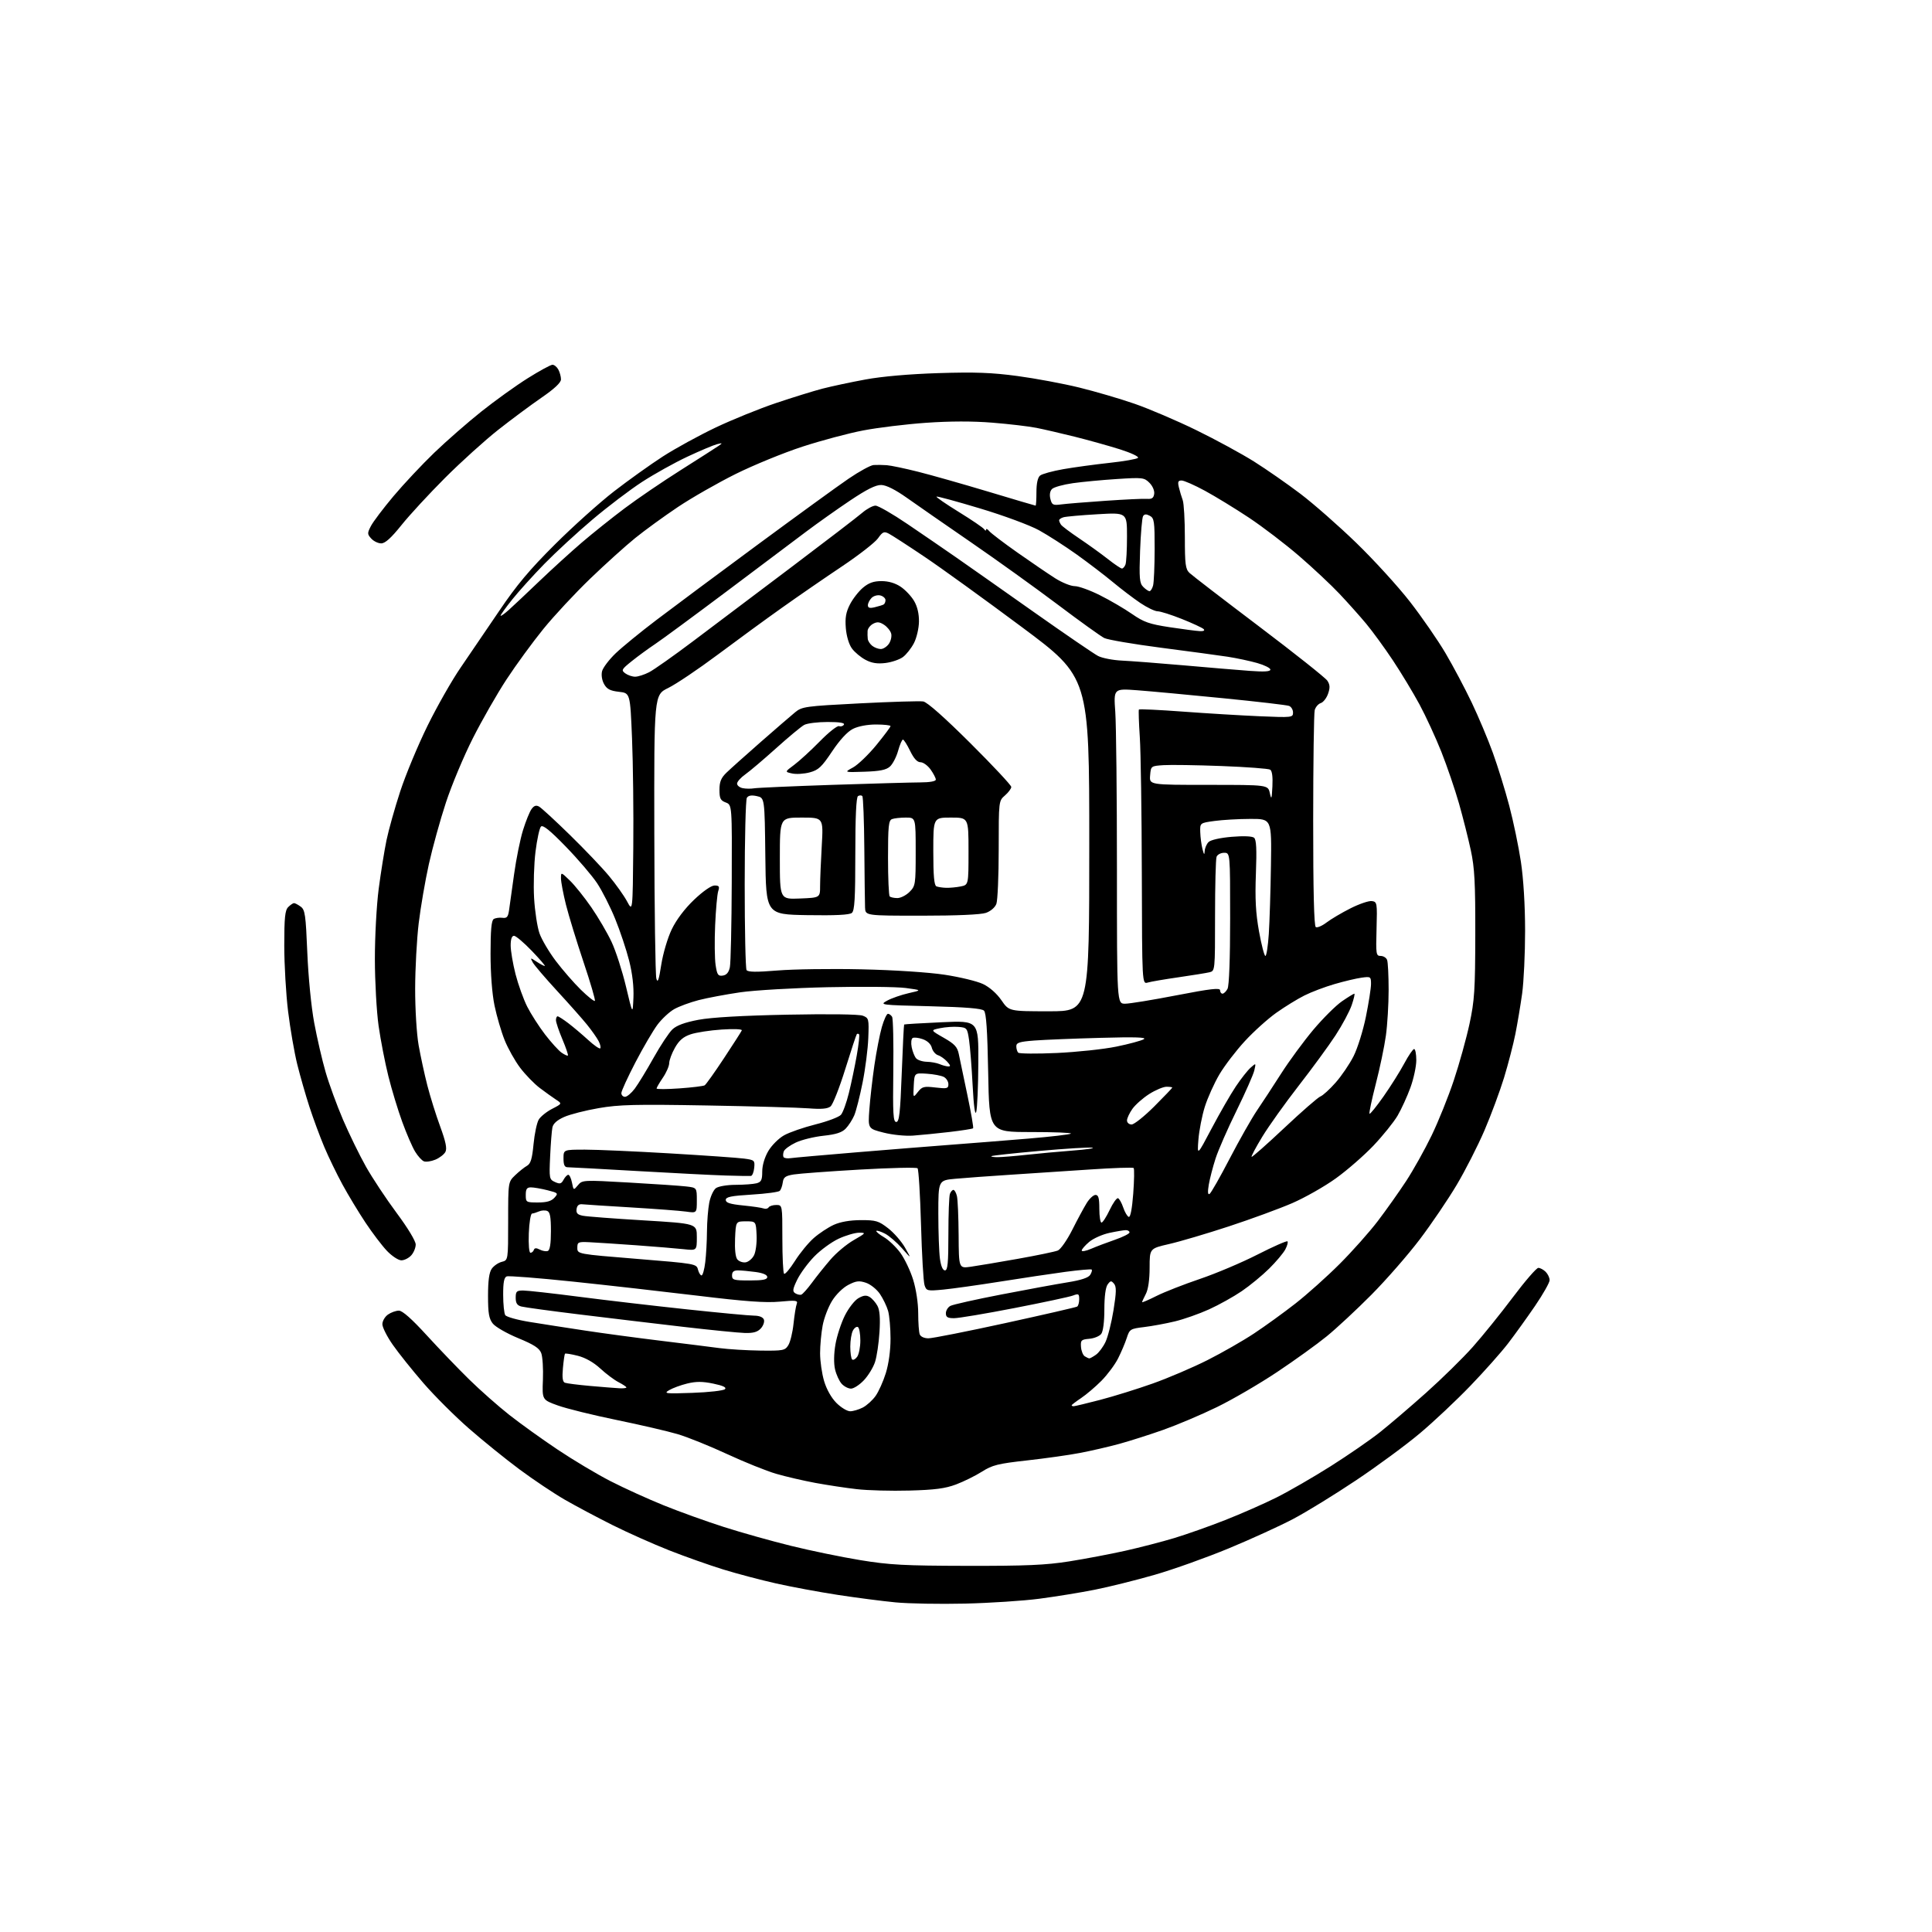 <?xml version="1.0" encoding="UTF-8" standalone="no"?>
<svg 
  version="1.1" 
  xmlns="http://www.w3.org/2000/svg" 
  xmlns:xlink="http://www.w3.org/1999/xlink" 
  xmlns:svg="http://www.w3.org/2000/svg"
  xmlns:rdf="http://www.w3.org/1999/02/22-rdf-syntax-ns#"
  xmlns:cc="http://creativecommons.org/ns#"
  xmlns:dc="http://purl.org/dc/elements/1.1/"
  viewBox="0 0 768 768"
  width="768"
  height="768"
>
<style>svg {background-color: white; }</style>"
<path stroke="none" fill="black" fill-rule="evenodd" d="M383.53,637.46C373.61,637.69 361.23,637.47 356.00,636.97C350.77,636.47 340.43,635.13 333.00,633.99C325.57,632.85 314.55,630.80 308.50,629.44C302.45,628.08 293.00,625.59 287.50,623.89C282.00,622.19 272.32,618.77 266.00,616.28C259.68,613.79 249.55,609.27 243.50,606.25C237.45,603.22 228.92,598.69 224.54,596.17C220.17,593.65 212.07,588.23 206.54,584.13C201.02,580.03 191.96,572.71 186.42,567.86C180.87,563.02 172.72,554.88 168.30,549.78C163.88,544.67 158.41,537.84 156.14,534.58C153.86,531.33 152.00,527.64 152.00,526.39C152.00,525.14 153.00,523.41 154.22,522.56C155.44,521.70 157.40,521.00 158.57,521.00C159.97,521.00 163.68,524.28 169.59,530.75C174.49,536.11 182.10,544.03 186.50,548.35C190.90,552.66 198.10,559.02 202.50,562.48C206.90,565.94 215.55,572.15 221.73,576.28C227.90,580.41 237.35,586.05 242.73,588.80C248.10,591.56 257.62,595.88 263.87,598.41C270.13,600.94 280.89,604.81 287.79,607.01C294.68,609.22 306.66,612.58 314.41,614.49C322.16,616.41 334.57,618.96 342.00,620.18C353.65,622.09 359.47,622.40 384.50,622.45C407.86,622.49 415.74,622.15 425.00,620.68C431.32,619.68 441.35,617.78 447.27,616.46C453.20,615.13 461.97,612.86 466.77,611.41C471.57,609.96 480.68,606.75 487.00,604.26C493.32,601.78 502.55,597.72 507.50,595.24C512.44,592.76 522.12,587.17 529.00,582.82C535.87,578.47 544.65,572.42 548.50,569.37C552.35,566.31 560.62,559.25 566.88,553.66C573.14,548.07 581.47,539.90 585.39,535.50C589.31,531.10 596.49,522.21 601.34,515.75C606.19,509.29 610.77,504.00 611.51,504.00C612.25,504.00 613.56,504.71 614.43,505.57C615.29,506.44 616.00,507.93 616.00,508.88C616.00,509.84 613.38,514.47 610.18,519.16C606.97,523.85 602.14,530.57 599.44,534.08C596.74,537.59 590.02,545.15 584.51,550.87C579.01,556.59 570.00,565.07 564.50,569.70C559.00,574.34 547.52,582.79 539.00,588.48C530.48,594.18 519.23,601.09 514.00,603.84C508.77,606.59 497.30,611.83 488.50,615.48C479.70,619.13 466.43,623.87 459.00,626.01C451.57,628.15 440.84,630.82 435.14,631.95C429.45,633.08 419.56,634.68 413.17,635.52C406.79,636.36 393.45,637.23 383.53,637.46zM361.50,592.52C354.35,592.72 344.95,592.47 340.62,591.97C336.28,591.48 328.86,590.35 324.12,589.48C319.38,588.60 312.35,586.97 308.50,585.85C304.65,584.72 295.88,581.19 289.00,578.00C282.12,574.81 273.30,571.25 269.39,570.10C265.48,568.94 254.58,566.41 245.15,564.47C235.73,562.54 225.21,559.94 221.76,558.70C215.50,556.45 215.50,556.45 215.82,548.46C215.99,544.07 215.69,539.31 215.15,537.89C214.40,535.91 212.26,534.52 205.98,531.93C201.48,530.07 196.94,527.46 195.90,526.14C194.37,524.20 194.00,522.06 194.00,515.09C194.00,509.08 194.45,505.80 195.48,504.34C196.29,503.18 198.09,501.94 199.48,501.60C202.00,500.96 202.00,500.96 202.00,485.40C202.00,469.85 202.00,469.85 204.79,467.17C206.32,465.70 208.43,464.02 209.47,463.43C210.95,462.60 211.53,460.71 212.09,454.82C212.49,450.67 213.42,446.27 214.16,445.05C214.90,443.83 217.29,441.91 219.48,440.78C223.47,438.72 223.47,438.72 221.01,437.11C219.66,436.22 216.74,434.13 214.53,432.46C212.32,430.78 208.83,427.18 206.77,424.46C204.71,421.73 201.92,416.77 200.59,413.44C199.25,410.10 197.45,403.93 196.58,399.73C195.61,395.06 195.00,387.04 195.00,379.10C195.00,369.80 195.35,365.90 196.25,365.34C196.94,364.91 198.49,364.69 199.69,364.84C201.49,365.08 201.97,364.53 202.36,361.81C202.62,359.99 203.52,353.55 204.36,347.50C205.20,341.45 206.79,333.57 207.91,329.99C209.02,326.40 210.55,322.63 211.31,321.60C212.30,320.24 213.13,319.98 214.31,320.64C215.21,321.14 220.72,326.21 226.54,331.90C232.37,337.59 239.36,344.92 242.08,348.20C244.80,351.47 248.04,356.02 249.27,358.32C251.50,362.50 251.50,362.50 251.74,337.00C251.88,322.98 251.65,303.40 251.24,293.50C250.50,275.50 250.50,275.50 246.03,275.00C242.56,274.61 241.24,273.93 240.13,271.93C239.28,270.42 238.96,268.32 239.33,266.82C239.68,265.43 242.11,262.22 244.73,259.70C247.36,257.19 254.68,251.20 261.00,246.41C267.32,241.61 285.32,228.22 301.00,216.65C316.68,205.09 333.00,193.23 337.29,190.31C341.57,187.39 346.07,184.93 347.29,184.85C348.50,184.77 350.85,184.80 352.50,184.92C354.15,185.04 359.77,186.22 365.00,187.54C370.23,188.85 382.79,192.42 392.92,195.46C403.05,198.51 411.48,201.00 411.67,201.00C411.85,201.00 412.00,198.58 412.00,195.62C412.00,192.17 412.51,189.82 413.44,189.05C414.23,188.40 418.39,187.25 422.69,186.50C426.98,185.75 435.23,184.63 441.00,184.00C446.77,183.38 451.89,182.48 452.37,182.01C452.85,181.54 449.63,180.02 445.14,178.60C440.68,177.20 432.64,174.95 427.27,173.61C421.90,172.27 415.02,170.68 412.00,170.08C408.98,169.48 401.10,168.55 394.50,168.02C386.58,167.38 377.60,167.40 368.07,168.07C360.13,168.63 348.88,170.00 343.07,171.12C337.26,172.23 326.42,175.13 318.99,177.55C311.56,179.97 299.63,184.85 292.49,188.39C285.35,191.94 275.00,197.85 269.50,201.53C264.00,205.21 256.37,210.76 252.53,213.86C248.70,216.96 240.65,224.22 234.64,230.00C228.64,235.78 220.22,244.81 215.95,250.08C211.68,255.35 205.10,264.35 201.35,270.08C197.59,275.81 191.56,286.35 187.95,293.50C184.33,300.65 179.53,312.12 177.27,319.00C175.00,325.88 171.95,336.90 170.48,343.50C169.02,350.10 167.20,360.68 166.44,367.00C165.68,373.32 165.05,385.02 165.03,393.00C165.02,401.18 165.62,410.99 166.41,415.50C167.19,419.90 168.75,427.10 169.88,431.50C171.01,435.90 173.30,443.24 174.98,447.80C177.21,453.90 177.76,456.58 177.05,457.91C176.51,458.91 174.72,460.29 173.06,460.98C171.40,461.66 169.36,461.97 168.52,461.65C167.69,461.33 166.11,459.59 165.01,457.78C163.91,455.98 161.61,450.68 159.91,446.00C158.20,441.32 155.71,433.14 154.39,427.82C153.06,422.50 151.31,413.50 150.50,407.82C149.70,402.14 149.03,390.21 149.02,381.30C149.01,372.33 149.69,359.83 150.54,353.30C151.39,346.81 152.79,338.12 153.64,334.00C154.49,329.88 156.96,321.10 159.12,314.50C161.29,307.90 166.16,296.20 169.95,288.50C173.74,280.80 179.68,270.35 183.17,265.29C186.65,260.22 193.54,250.09 198.48,242.79C205.36,232.60 210.52,226.45 220.57,216.44C227.78,209.25 238.37,199.75 244.09,195.32C249.82,190.89 258.55,184.65 263.50,181.45C268.45,178.26 277.90,173.08 284.50,169.94C291.10,166.81 301.90,162.43 308.50,160.21C315.10,157.99 323.43,155.41 327.00,154.48C330.57,153.56 338.23,151.92 344.00,150.86C350.57,149.64 361.43,148.69 373.01,148.32C387.63,147.86 394.25,148.10 404.50,149.48C411.65,150.44 422.67,152.50 429.00,154.05C435.32,155.60 445.23,158.50 451.00,160.50C456.77,162.50 467.80,167.21 475.50,170.97C483.20,174.73 493.55,180.36 498.50,183.47C503.45,186.59 511.76,192.37 516.97,196.32C522.18,200.27 532.16,209.04 539.14,215.80C546.13,222.57 555.74,233.10 560.49,239.21C565.24,245.32 571.61,254.54 574.64,259.69C577.67,264.84 582.35,273.66 585.03,279.28C587.71,284.90 591.51,293.91 593.45,299.30C595.40,304.69 598.33,314.14 599.95,320.30C601.58,326.46 603.66,336.45 604.57,342.50C605.60,349.32 606.24,359.77 606.25,370.00C606.25,379.07 605.72,390.32 605.07,395.00C604.41,399.68 603.21,406.88 602.39,411.00C601.57,415.12 599.54,422.95 597.88,428.40C596.21,433.84 592.70,443.29 590.08,449.40C587.45,455.50 582.50,465.23 579.07,471.00C575.64,476.77 569.03,486.53 564.37,492.68C559.72,498.82 551.07,508.72 545.16,514.68C539.25,520.63 531.25,528.07 527.39,531.21C523.53,534.36 514.66,540.74 507.69,545.39C500.71,550.05 489.94,556.33 483.75,559.34C477.56,562.36 468.00,566.41 462.50,568.36C457.00,570.30 449.08,572.83 444.90,573.97C440.72,575.11 433.75,576.72 429.40,577.55C425.06,578.39 415.55,579.73 408.28,580.54C396.69,581.83 394.47,582.38 390.33,585.01C387.73,586.66 383.10,588.94 380.05,590.09C375.74,591.71 371.60,592.25 361.50,592.52zM337.95,561.00C339.13,561.00 341.39,560.33 342.97,559.52C344.55,558.70 346.84,556.63 348.05,554.92C349.27,553.21 351.11,549.12 352.13,545.82C353.27,542.16 354.00,536.83 354.00,532.15C354.00,527.94 353.56,522.96 353.03,521.10C352.49,519.23 351.03,516.20 349.78,514.36C348.52,512.51 346.03,510.52 344.23,509.92C341.51,509.01 340.32,509.16 337.23,510.76C335.10,511.85 332.32,514.58 330.77,517.09C329.26,519.52 327.58,523.92 327.02,526.89C326.46,529.85 326.00,534.83 326.00,537.95C326.00,541.08 326.72,546.06 327.60,549.02C328.57,552.29 330.49,555.69 332.50,557.70C334.31,559.51 336.77,561.00 337.95,561.00zM426.80,559.00C427.23,559.00 431.99,557.86 437.36,556.46C442.73,555.06 452.16,552.13 458.31,549.94C464.47,547.75 474.23,543.57 480.00,540.66C485.77,537.75 494.10,532.99 498.50,530.07C502.90,527.16 510.30,521.81 514.94,518.18C519.58,514.56 527.50,507.47 532.54,502.43C537.58,497.39 544.41,489.71 547.72,485.36C551.03,481.01 556.09,473.87 558.97,469.48C561.84,465.09 566.39,456.95 569.08,451.39C571.77,445.83 575.76,435.93 577.93,429.39C580.11,422.85 582.91,412.77 584.15,407.00C586.14,397.73 586.41,393.57 586.45,371.50C586.49,350.94 586.18,344.99 584.67,338.00C583.67,333.32 581.55,324.95 579.97,319.38C578.38,313.81 575.23,304.59 572.97,298.88C570.70,293.17 566.78,284.68 564.26,280.00C561.73,275.32 556.98,267.45 553.69,262.50C550.40,257.55 545.64,251.03 543.13,248.00C540.61,244.97 535.83,239.62 532.52,236.11C529.21,232.59 521.98,225.81 516.45,221.04C510.92,216.27 501.92,209.40 496.45,205.77C490.98,202.14 483.12,197.34 479.00,195.10C474.88,192.86 470.70,191.02 469.73,191.01C468.30,191.00 468.09,191.53 468.63,193.75C468.99,195.26 469.68,197.54 470.15,198.82C470.62,200.09 471.00,206.73 471.00,213.57C471.00,224.34 471.25,226.23 472.84,227.75C473.85,228.71 486.29,238.28 500.47,249.00C514.66,259.73 526.88,269.44 527.64,270.58C528.70,272.20 528.77,273.37 527.92,275.79C527.32,277.51 526.02,279.18 525.02,279.49C524.03,279.81 522.95,281.06 522.62,282.28C522.29,283.50 522.02,303.26 522.01,326.19C522.00,354.07 522.35,368.10 523.04,368.53C523.62,368.88 525.53,368.07 527.29,366.73C529.06,365.38 533.35,362.84 536.84,361.08C540.32,359.32 544.15,358.02 545.34,358.19C547.42,358.49 547.49,358.88 547.20,369.25C546.91,379.34 547.01,380.00 548.84,380.00C549.91,380.00 551.06,380.71 551.39,381.58C551.73,382.45 552.00,387.82 552.00,393.51C552.00,399.20 551.51,407.38 550.91,411.68C550.32,415.98 548.51,424.63 546.89,430.90C545.28,437.16 544.16,442.49 544.40,442.73C544.64,442.97 547.15,439.87 549.99,435.83C552.82,431.80 556.52,425.91 558.21,422.75C559.90,419.59 561.67,417.00 562.14,417.00C562.61,417.00 563.00,419.00 563.00,421.45C563.00,423.90 561.95,428.80 560.67,432.32C559.39,435.85 557.09,440.87 555.57,443.48C554.04,446.08 549.72,451.44 545.98,455.39C542.23,459.33 535.50,465.20 531.03,468.41C526.56,471.63 518.76,476.06 513.70,478.26C508.64,480.45 497.30,484.61 488.50,487.50C479.70,490.39 469.01,493.55 464.75,494.52C457.00,496.30 457.00,496.30 456.99,503.90C456.99,508.69 456.43,512.56 455.49,514.36C454.67,515.94 454.00,517.41 454.00,517.63C454.00,517.85 456.59,516.74 459.75,515.15C462.91,513.57 470.68,510.53 477.00,508.39C483.32,506.25 493.62,501.90 499.87,498.71C506.13,495.52 511.49,493.16 511.79,493.46C512.09,493.76 511.70,495.21 510.92,496.68C510.14,498.15 507.25,501.58 504.50,504.30C501.75,507.02 496.85,511.05 493.62,513.25C490.39,515.45 484.54,518.71 480.62,520.49C476.70,522.27 470.57,524.43 467.00,525.28C463.43,526.14 457.93,527.15 454.79,527.53C449.32,528.19 449.03,528.37 447.90,531.86C447.26,533.86 445.70,537.52 444.45,540.00C443.20,542.48 440.22,546.47 437.84,548.88C435.45,551.29 431.81,554.38 429.75,555.76C427.69,557.14 426.00,558.43 426.00,558.63C426.00,558.83 426.36,559.00 426.80,559.00zM275.32,553.68C281.82,553.45 287.61,552.79 288.18,552.22C288.89,551.51 287.45,550.82 283.54,550.01C279.26,549.12 276.73,549.11 273.19,549.97C270.61,550.60 267.38,551.79 266.00,552.61C263.71,553.97 264.50,554.06 275.32,553.68zM246.25,551.86C247.76,551.94 249.00,551.79 249.00,551.53C249.00,551.26 247.60,550.33 245.89,549.44C244.17,548.56 240.89,546.10 238.60,543.98C235.96,541.55 232.68,539.70 229.67,538.94C227.06,538.28 224.77,537.91 224.59,538.12C224.41,538.33 224.04,540.90 223.77,543.83C223.42,547.63 223.65,549.31 224.56,549.66C225.27,549.93 229.82,550.51 234.67,550.94C239.53,551.37 244.74,551.78 246.25,551.86zM338.29,552.00C337.20,552.00 335.53,551.13 334.57,550.07C333.61,549.01 332.43,546.43 331.94,544.32C331.40,541.98 331.46,538.16 332.10,534.43C332.67,531.10 334.36,525.93 335.84,522.96C337.34,519.96 339.76,516.87 341.26,516.03C343.32,514.87 344.41,514.77 345.74,515.60C346.71,516.20 348.09,517.78 348.80,519.10C349.71,520.76 349.96,523.97 349.61,529.50C349.34,533.90 348.54,539.26 347.84,541.41C347.14,543.56 345.15,546.82 343.42,548.66C341.68,550.50 339.37,552.00 338.29,552.00zM340.72,539.36C341.43,538.40 342.00,535.48 342.00,532.87C342.00,530.26 341.57,527.85 341.05,527.53C340.53,527.21 339.63,527.83 339.05,528.91C338.47,529.99 338.00,532.85 338.00,535.27C338.00,537.69 338.33,539.99 338.72,540.39C339.12,540.79 340.02,540.33 340.72,539.36zM433.03,539.98C433.32,539.99 434.50,539.34 435.65,538.53C436.80,537.73 438.52,535.43 439.46,533.43C440.41,531.43 441.84,525.75 442.64,520.80C443.79,513.63 443.83,511.51 442.85,510.31C441.75,509.00 441.45,509.03 440.30,510.60C439.49,511.72 439.00,515.41 439.00,520.50C439.00,525.46 438.51,529.25 437.75,530.25C437.06,531.15 434.93,532.03 433.00,532.19C429.81,532.47 429.52,532.76 429.71,535.42C429.83,537.02 430.50,538.70 431.21,539.15C431.92,539.60 432.74,539.98 433.03,539.98zM302.23,536.88C311.30,536.99 312.05,536.85 313.36,534.75C314.14,533.51 315.08,529.66 315.44,526.18C315.81,522.71 316.38,519.16 316.72,518.30C317.24,516.93 316.39,516.82 309.91,517.43C304.35,517.94 296.26,517.36 277.50,515.08C263.75,513.42 241.33,510.88 227.67,509.45C214.02,508.02 202.20,507.09 201.42,507.39C200.38,507.79 200.00,509.77 200.02,514.72C200.02,518.45 200.40,522.08 200.84,522.78C201.29,523.48 205.67,524.71 210.58,525.50C215.49,526.30 225.35,527.83 232.50,528.91C239.65,530.00 253.15,531.81 262.50,532.95C271.85,534.09 282.43,535.41 286.00,535.89C289.57,536.36 296.88,536.81 302.23,536.88zM369.08,532.00C370.65,532.00 384.41,529.28 399.65,525.95C414.89,522.62 427.72,519.67 428.18,519.39C428.63,519.11 429.00,517.79 429.00,516.47C429.00,514.30 428.74,514.15 426.51,515.00C425.14,515.52 414.69,517.75 403.28,519.97C391.87,522.19 381.07,524.00 379.27,524.00C376.69,524.00 376.00,523.59 376.00,522.04C376.00,520.95 376.81,519.64 377.80,519.11C378.79,518.58 387.90,516.54 398.05,514.58C408.20,512.61 420.05,510.44 424.40,509.74C429.70,508.89 432.65,507.92 433.36,506.79C433.95,505.86 434.22,504.90 433.96,504.67C433.71,504.44 429.00,504.85 423.50,505.58C418.00,506.32 406.30,508.07 397.50,509.47C388.70,510.87 378.53,512.29 374.90,512.64C368.58,513.23 368.27,513.16 367.52,510.88C367.08,509.57 366.45,498.75 366.12,486.83C365.78,474.91 365.16,464.82 364.74,464.41C364.32,463.99 353.97,464.23 341.74,464.93C329.51,465.64 317.70,466.51 315.50,466.87C312.22,467.41 311.44,467.97 311.17,470.01C310.98,471.38 310.45,472.89 309.99,473.37C309.53,473.85 304.51,474.53 298.83,474.87C290.59,475.37 288.50,475.80 288.50,477.00C288.50,478.12 290.23,478.67 295.33,479.18C299.09,479.55 302.79,480.09 303.55,480.38C304.31,480.67 305.20,480.48 305.53,479.96C305.85,479.43 307.22,479.00 308.56,479.00C311.00,479.00 311.00,479.00 311.00,492.33C311.00,499.67 311.30,505.97 311.68,506.34C312.05,506.71 313.99,504.43 316.00,501.26C318.00,498.09 321.38,493.98 323.51,492.12C325.63,490.26 329.20,487.91 331.43,486.89C334.06,485.70 337.86,485.04 342.17,485.02C348.19,485.00 349.26,485.32 353.04,488.25C355.35,490.04 358.39,493.52 359.79,496.00C362.33,500.50 362.33,500.50 358.57,496.22C356.49,493.87 353.45,491.25 351.81,490.40C350.16,489.55 348.61,489.05 348.36,489.30C348.12,489.55 349.48,490.68 351.40,491.81C353.32,492.94 356.27,495.77 357.96,498.10C359.64,500.43 361.92,505.23 363.01,508.77C364.17,512.53 365.00,518.05 365.00,522.02C365.00,525.77 365.27,529.55 365.61,530.42C365.96,531.35 367.39,532.00 369.08,532.00zM296.10,529.88C293.57,529.81 282.50,528.71 271.50,527.43C260.50,526.15 242.05,523.95 230.50,522.53C218.95,521.12 208.49,519.69 207.25,519.36C205.57,518.92 205.00,518.03 205.00,515.88C205.00,513.34 205.36,513.00 208.01,513.00C209.66,513.00 219.67,514.12 230.26,515.49C240.84,516.86 260.07,519.10 273.00,520.48C285.93,521.86 297.98,522.99 299.78,522.99C301.81,523.00 303.29,523.59 303.65,524.54C303.98,525.38 303.44,526.96 302.47,528.04C301.15,529.49 299.50,529.97 296.10,529.88zM318.50,514.66C319.05,514.48 320.96,512.35 322.75,509.92C324.53,507.49 327.85,503.34 330.13,500.70C332.40,498.05 336.56,494.57 339.38,492.96C344.25,490.16 344.35,490.02 341.50,490.02C339.85,490.02 336.19,491.10 333.36,492.41C330.53,493.73 326.16,496.92 323.65,499.51C321.13,502.10 318.10,506.24 316.90,508.71C315.09,512.44 314.96,513.36 316.11,514.09C316.87,514.57 317.95,514.83 318.50,514.66zM298.00,509.00C303.25,509.00 305.00,508.66 305.00,507.64C305.00,506.77 303.30,506.04 300.36,505.64C297.81,505.29 294.66,505.00 293.36,505.00C291.67,505.00 291.00,505.56 291.00,507.00C291.00,508.81 291.67,509.00 298.00,509.00zM278.88,507.00C279.34,507.00 280.01,504.64 280.35,501.75C280.70,498.86 281.01,493.35 281.03,489.50C281.06,485.65 281.47,480.50 281.94,478.06C282.42,475.62 283.61,473.03 284.59,472.31C285.59,471.58 289.05,470.99 292.44,470.99C295.77,470.98 299.51,470.70 300.75,470.37C302.61,469.87 303.00,469.07 303.00,465.72C303.00,463.25 303.94,460.08 305.40,457.58C306.72,455.32 309.54,452.50 311.67,451.31C313.79,450.11 319.44,448.16 324.21,446.96C328.98,445.76 333.52,444.04 334.30,443.14C335.08,442.24 336.49,438.35 337.44,434.50C338.39,430.65 339.80,423.93 340.57,419.57C341.34,415.21 341.75,411.42 341.49,411.15C341.22,410.88 340.82,410.85 340.60,411.08C340.38,411.31 338.31,417.57 336.00,425.00C333.69,432.43 331.06,439.10 330.15,439.82C328.97,440.77 326.52,440.99 321.50,440.59C317.65,440.28 299.42,439.76 280.99,439.44C252.55,438.94 246.04,439.10 237.99,440.50C232.77,441.40 226.60,442.97 224.29,444.00C221.47,445.24 219.91,446.63 219.59,448.18C219.33,449.45 218.92,454.62 218.69,459.65C218.28,468.47 218.35,468.84 220.61,469.87C222.57,470.76 223.14,470.61 224.02,468.97C224.60,467.89 225.45,467.00 225.91,467.00C226.37,467.00 227.03,468.40 227.37,470.11C227.99,473.22 228.00,473.23 229.75,471.13C231.47,469.06 231.79,469.04 250.00,470.08C260.18,470.66 270.41,471.35 272.75,471.63C277.00,472.12 277.00,472.12 277.00,477.17C277.00,482.23 277.00,482.23 272.75,481.63C270.41,481.30 260.62,480.56 251.00,479.98C241.38,479.41 232.60,478.84 231.50,478.72C230.14,478.57 229.40,479.17 229.20,480.61C228.97,482.24 229.55,482.86 231.70,483.28C233.24,483.59 244.06,484.41 255.75,485.11C277.00,486.39 277.00,486.39 277.00,491.77C277.00,497.14 277.00,497.14 271.75,496.57C268.86,496.26 260.43,495.56 253.00,495.02C245.57,494.49 237.25,493.94 234.50,493.81C229.79,493.58 229.50,493.71 229.50,496.03C229.50,498.50 229.50,498.50 253.18,500.42C276.43,502.31 276.88,502.38 277.45,504.67C277.78,505.95 278.42,507.00 278.88,507.00zM375.64,505.00C376.72,505.00 377.00,502.09 377.00,490.58C377.00,482.65 377.27,475.45 377.61,474.58C377.94,473.71 378.57,473.00 379.00,473.00C379.43,473.00 380.05,474.08 380.38,475.40C380.72,476.72 381.02,483.74 381.07,491.00C381.15,504.21 381.15,504.21 385.82,503.56C388.40,503.20 396.80,501.79 404.50,500.42C412.20,499.05 419.40,497.56 420.51,497.10C421.61,496.64 424.19,492.94 426.24,488.88C428.28,484.82 430.86,480.04 431.97,478.25C433.07,476.46 434.65,475.00 435.49,475.00C436.65,475.00 437.00,476.25 437.00,480.50C437.00,483.52 437.39,486.00 437.86,486.00C438.34,486.00 439.79,483.75 441.10,481.00C442.41,478.24 443.90,476.13 444.42,476.31C444.94,476.48 445.87,478.14 446.50,480.00C447.13,481.86 448.11,483.54 448.70,483.73C449.36,483.95 450.02,480.51 450.48,474.47C450.87,469.19 450.95,464.61 450.64,464.31C450.33,464.00 442.53,464.26 433.29,464.89C424.06,465.51 409.75,466.46 401.50,466.99C393.25,467.52 383.46,468.24 379.75,468.58C373.00,469.20 373.00,469.20 373.00,482.46C373.00,489.75 373.29,497.81 373.64,500.36C374.04,503.30 374.77,505.00 375.64,505.00zM296.39,501.80C297.52,501.63 299.03,500.38 299.73,499.00C300.44,497.62 300.90,494.04 300.76,491.00C300.50,485.50 300.50,485.50 296.50,485.50C292.50,485.50 292.50,485.50 292.20,492.34C292.02,496.64 292.35,499.72 293.11,500.64C293.78,501.44 295.25,501.96 296.39,501.80zM159.55,501.00C158.37,501.00 155.80,499.31 153.83,497.25C151.87,495.19 148.02,490.12 145.28,486.00C142.54,481.88 138.42,475.06 136.13,470.85C133.84,466.64 130.57,459.89 128.87,455.85C127.17,451.81 124.53,444.68 123.01,440.00C121.49,435.32 119.30,427.68 118.14,423.00C116.99,418.32 115.36,408.89 114.52,402.03C113.68,395.17 113.00,383.39 113.00,375.85C113.00,364.72 113.30,361.85 114.57,360.57C115.44,359.71 116.47,359.00 116.88,359.00C117.29,359.00 118.48,359.63 119.54,360.41C121.26,361.66 121.54,363.65 122.16,378.66C122.56,388.35 123.72,400.20 124.90,406.57C126.03,412.65 128.07,421.46 129.43,426.14C130.78,430.83 133.90,439.35 136.35,445.08C138.81,450.81 142.92,459.23 145.49,463.79C148.06,468.34 153.55,476.63 157.70,482.21C162.10,488.12 165.25,493.33 165.25,494.71C165.25,496.00 164.45,497.95 163.47,499.03C162.49,500.11 160.73,501.00 159.55,501.00zM210.87,498.00C211.40,498.00 212.00,497.49 212.21,496.86C212.48,496.05 213.17,496.01 214.55,496.72C215.62,497.28 217.06,497.53 217.75,497.28C218.60,496.98 219.00,494.44 219.00,489.39C219.00,483.69 218.65,481.80 217.50,481.36C216.67,481.05 215.21,481.13 214.25,481.56C213.29,481.98 212.05,482.37 211.50,482.41C210.95,482.46 210.37,485.99 210.21,490.25C210.04,494.73 210.32,498.00 210.87,498.00zM433.75,496.41C435.81,495.52 440.09,493.90 443.25,492.81C446.41,491.71 449.00,490.41 449.00,489.91C449.00,489.41 448.35,489.00 447.55,489.00C446.75,489.00 443.81,489.49 441.02,490.09C438.23,490.69 434.60,492.30 432.97,493.68C431.34,495.05 430.00,496.59 430.00,497.10C430.00,497.61 431.69,497.30 433.75,496.41zM213.85,478.00C217.31,478.00 219.17,477.47 220.38,476.13C222.01,474.33 221.89,474.21 217.60,473.13C215.13,472.51 212.19,472.00 211.06,472.00C209.44,472.00 209.00,472.64 209.00,475.00C209.00,477.92 209.13,478.00 213.85,478.00zM480.82,474.61C481.39,474.26 484.99,467.94 488.81,460.58C492.64,453.22 497.51,444.63 499.63,441.49C501.76,438.36 506.12,431.70 509.32,426.69C512.52,421.68 518.27,413.87 522.09,409.32C525.92,404.78 531.03,399.70 533.45,398.03C535.88,396.36 538.09,395.00 538.37,395.00C538.65,395.00 538.18,397.04 537.33,399.53C536.48,402.03 533.59,407.43 530.91,411.54C528.23,415.65 521.64,424.66 516.27,431.56C510.90,438.47 504.40,447.57 501.82,451.80C499.25,456.02 497.32,459.65 497.53,459.86C497.74,460.07 503.59,454.90 510.53,448.37C517.47,441.84 523.94,436.20 524.91,435.84C525.87,435.48 528.59,433.01 530.94,430.34C533.29,427.68 536.49,422.96 538.06,419.86C539.63,416.76 541.84,409.71 542.96,404.20C544.08,398.69 545.00,392.82 545.00,391.16C545.00,388.23 544.87,388.14 541.25,388.64C539.19,388.92 534.36,390.06 530.53,391.18C526.69,392.29 521.29,394.33 518.53,395.72C515.76,397.10 510.75,400.19 507.39,402.57C504.03,404.95 498.40,410.01 494.89,413.82C491.37,417.62 486.80,423.60 484.72,427.11C482.65,430.63 480.04,436.43 478.92,440.00C477.81,443.57 476.67,449.43 476.39,453.00C475.88,459.50 475.88,459.50 481.69,448.49C484.89,442.44 489.18,434.98 491.24,431.91C493.29,428.84 495.95,425.47 497.14,424.42C499.30,422.50 499.30,422.50 498.61,425.50C498.23,427.15 495.05,434.35 491.54,441.50C488.02,448.65 484.27,457.22 483.20,460.54C482.13,463.86 480.92,468.53 480.51,470.92C480.02,473.84 480.12,475.04 480.82,474.61zM298.50,467.46C297.95,467.52 293.45,467.44 288.50,467.29C283.55,467.14 267.75,466.34 253.40,465.51C239.04,464.68 226.55,464.00 225.65,464.00C224.43,464.00 224.00,463.08 224.00,460.50C224.00,457.00 224.00,457.00 232.56,457.00C237.26,457.00 252.45,457.67 266.31,458.49C280.16,459.31 293.44,460.24 295.81,460.56C299.92,461.11 300.10,461.28 299.81,464.24C299.64,465.95 299.05,467.40 298.50,467.46zM314.23,460.39C315.48,460.20 327.30,459.16 340.50,458.06C353.70,456.97 370.80,455.60 378.50,455.02C386.20,454.44 399.83,453.36 408.79,452.61C417.75,451.86 425.36,450.97 425.71,450.63C426.05,450.28 418.89,450.00 409.79,450.00C393.25,450.00 393.25,450.00 392.82,426.50C392.51,409.59 392.04,402.64 391.15,401.75C390.27,400.87 383.92,400.35 369.70,400.00C349.78,399.51 349.54,399.48 352.70,397.75C354.46,396.79 358.29,395.46 361.20,394.80C366.50,393.61 366.50,393.61 360.00,392.74C356.43,392.27 342.48,392.13 329.00,392.43C315.52,392.73 299.88,393.64 294.23,394.46C288.58,395.29 281.15,396.68 277.73,397.56C274.30,398.45 269.93,400.06 268.00,401.15C266.07,402.24 263.09,405.02 261.36,407.32C259.64,409.62 255.70,416.34 252.61,422.27C249.53,428.19 247.00,433.70 247.00,434.52C247.00,435.33 247.65,436.00 248.45,436.00C249.25,436.00 250.99,434.54 252.33,432.75C253.67,430.96 257.04,425.45 259.81,420.49C262.58,415.54 265.96,410.45 267.31,409.18C268.99,407.60 272.25,406.41 277.63,405.39C282.76,404.42 295.09,403.71 313.00,403.35C329.52,403.02 341.49,403.18 342.98,403.76C345.37,404.68 345.45,405.01 345.16,412.61C345.00,416.95 343.98,424.96 342.88,430.40C341.79,435.85 340.30,441.70 339.57,443.40C338.83,445.11 337.32,447.46 336.19,448.63C334.70,450.18 332.33,450.95 327.34,451.48C323.60,451.88 318.65,453.09 316.35,454.18C314.04,455.26 311.90,456.83 311.58,457.66C311.26,458.50 311.21,459.53 311.47,459.96C311.74,460.38 312.98,460.58 314.23,460.39zM396.58,459.99C398.19,459.99 403.32,459.57 408.00,459.06C412.68,458.55 421.00,457.78 426.50,457.36C432.00,456.94 435.46,456.42 434.19,456.22C432.92,456.01 423.47,456.59 413.19,457.51C402.91,458.43 394.31,459.36 394.08,459.59C393.85,459.82 394.98,460.00 396.58,459.99zM363.00,451.42C359.90,451.65 354.78,451.13 351.27,450.24C345.03,448.66 345.03,448.66 345.58,441.08C345.88,436.91 346.78,429.00 347.58,423.50C348.39,418.00 349.72,411.14 350.55,408.25C351.38,405.36 352.47,403.00 352.97,403.00C353.47,403.00 354.22,403.54 354.62,404.20C355.03,404.86 355.24,414.53 355.10,425.70C354.88,442.85 355.06,446.00 356.28,446.00C357.46,446.00 357.86,442.52 358.45,426.75C358.85,416.16 359.29,407.39 359.41,407.26C359.54,407.13 366.25,406.72 374.32,406.36C389.00,405.69 389.00,405.69 388.90,422.59C388.85,431.89 388.47,440.62 388.06,442.00C387.59,443.58 387.07,439.72 386.64,431.50C386.27,424.35 385.63,416.25 385.23,413.50C384.52,408.67 384.38,408.49 381.00,408.21C379.07,408.05 375.78,408.28 373.68,408.72C369.86,409.51 369.86,409.51 375.15,412.53C379.49,415.01 380.56,416.17 381.14,419.02C381.53,420.94 383.07,428.26 384.55,435.29C386.03,442.33 387.06,448.28 386.82,448.51C386.59,448.74 382.37,449.40 377.45,449.98C372.53,450.55 366.02,451.20 363.00,451.42zM449.83,447.00C450.83,447.00 454.88,443.77 458.83,439.83C462.77,435.88 466.00,432.51 466.00,432.33C466.00,432.15 464.96,432.00 463.70,432.00C462.43,432.00 459.35,433.30 456.85,434.88C454.35,436.47 451.34,439.12 450.15,440.79C448.97,442.45 448.00,444.53 448.00,445.40C448.00,446.28 448.82,447.00 449.83,447.00zM364.85,434.10C366.55,431.94 367.27,431.75 371.87,432.30C376.47,432.84 377.00,432.71 377.00,430.99C377.00,429.93 376.19,428.64 375.20,428.11C374.21,427.58 371.17,427.00 368.45,426.82C363.50,426.50 363.50,426.50 363.23,431.50C362.97,436.50 362.97,436.50 364.85,434.10zM270.09,432.65C275.09,432.30 279.60,431.75 280.12,431.43C280.64,431.10 284.09,426.27 287.78,420.67C291.47,415.08 294.67,410.10 294.88,409.60C295.10,409.08 291.70,408.94 286.88,409.26C282.27,409.56 276.71,410.42 274.53,411.16C271.62,412.14 269.95,413.57 268.30,416.50C267.05,418.70 266.03,421.45 266.02,422.61C266.01,423.77 264.88,426.38 263.50,428.40C262.12,430.43 261.00,432.36 261.00,432.69C261.00,433.03 265.09,433.01 270.09,432.65zM376.90,423.93C377.97,423.98 377.88,423.52 376.52,422.03C375.54,420.94 373.90,419.78 372.87,419.46C371.84,419.13 370.74,417.80 370.41,416.50C370.05,415.04 368.65,413.73 366.79,413.08C365.13,412.50 363.33,412.30 362.78,412.63C362.24,412.97 362.07,414.61 362.41,416.28C362.74,417.94 363.51,419.91 364.13,420.65C364.74,421.39 366.65,422.03 368.37,422.07C370.09,422.11 372.40,422.53 373.50,423.00C374.60,423.47 376.13,423.89 376.90,423.93zM225.75,419.59C225.95,419.38 224.97,416.48 223.56,413.14C222.15,409.80 221.00,406.37 221.00,405.53C221.00,404.69 221.30,404.00 221.66,404.00C222.02,404.00 223.93,405.23 225.91,406.73C227.88,408.23 231.42,411.22 233.77,413.37C236.12,415.53 238.29,417.04 238.60,416.73C238.91,416.42 238.62,415.12 237.95,413.84C237.28,412.55 235.22,409.63 233.37,407.34C231.53,405.05 226.14,398.98 221.41,393.85C216.68,388.71 212.34,383.63 211.76,382.54C210.73,380.63 210.78,380.62 213.32,382.29C214.75,383.23 216.21,384.00 216.56,384.00C216.90,384.00 214.59,381.30 211.42,378.00C208.25,374.70 205.06,372.00 204.33,372.00C203.45,372.00 203.00,373.32 203.00,375.84C203.00,377.95 203.87,383.08 204.93,387.24C206.00,391.40 208.09,397.21 209.57,400.15C211.06,403.09 214.26,408.07 216.67,411.22C219.09,414.36 222.04,417.61 223.22,418.44C224.41,419.27 225.55,419.79 225.75,419.59zM420.07,418.58C428.09,418.21 438.74,417.08 443.74,416.05C448.75,415.03 453.66,413.70 454.67,413.11C456.00,412.33 451.31,412.18 437.50,412.56C427.05,412.84 415.24,413.32 411.25,413.62C405.22,414.08 404.00,414.47 404.00,415.92C404.00,416.88 404.34,418.02 404.75,418.45C405.16,418.88 412.06,418.94 420.07,418.58zM251.80,396.60C251.99,392.20 251.39,387.02 250.09,381.88C248.98,377.51 246.49,370.03 244.54,365.26C242.60,360.48 239.36,354.11 237.36,351.09C235.35,348.07 229.76,341.53 224.92,336.55C218.68,330.12 215.82,327.81 215.05,328.56C214.46,329.15 213.48,333.65 212.87,338.56C212.26,343.48 212.01,351.77 212.31,357.00C212.62,362.23 213.58,368.52 214.45,371.00C215.32,373.48 218.24,378.43 220.94,382.00C223.64,385.57 228.12,390.72 230.90,393.44C233.68,396.16 236.18,398.15 236.47,397.87C236.75,397.59 234.72,390.64 231.96,382.43C229.21,374.22 226.06,363.95 224.97,359.61C223.89,355.27 223.00,350.57 223.00,349.17C223.00,346.61 223.00,346.61 226.53,350.03C228.48,351.91 232.32,356.71 235.07,360.69C237.82,364.68 241.45,370.87 243.12,374.45C244.80,378.04 247.37,386.01 248.84,392.18C251.50,403.38 251.50,403.38 251.80,396.60zM417.05,402.00C433.00,402.00 433.00,402.00 433.00,335.62C433.00,269.23 433.00,269.23 406.25,249.31C391.54,238.35 374.10,225.75 367.50,221.32C360.90,216.88 354.52,212.75 353.32,212.13C351.41,211.15 350.86,211.38 349.00,214.01C347.82,215.66 341.38,220.68 334.68,225.16C327.98,229.64 317.30,237.00 310.94,241.52C304.58,246.03 293.05,254.45 285.32,260.23C277.59,266.00 268.73,271.96 265.63,273.48C260.00,276.23 260.00,276.23 260.10,331.37C260.15,361.69 260.52,387.62 260.91,389.00C261.45,390.92 261.91,389.64 262.86,383.50C263.57,378.99 265.39,372.85 267.03,369.42C268.88,365.59 272.15,361.25 275.90,357.67C279.43,354.31 282.74,352.00 284.04,352.00C285.86,352.00 286.11,352.38 285.50,354.25C285.10,355.49 284.55,361.58 284.28,367.78C284.00,373.99 284.09,381.10 284.46,383.59C285.05,387.51 285.44,388.08 287.31,387.81C288.81,387.60 289.69,386.56 290.13,384.50C290.48,382.85 290.82,367.65 290.88,350.73C291.00,319.95 291.00,319.95 288.50,319.00C286.39,318.20 286.00,317.40 286.00,313.95C286.00,310.78 286.63,309.24 288.76,307.17C290.27,305.70 296.39,300.23 302.35,295.00C308.32,289.77 314.49,284.44 316.08,283.14C318.81,280.89 320.16,280.71 341.73,279.60C354.25,278.96 365.62,278.62 367.00,278.84C368.59,279.11 375.44,285.18 385.75,295.44C394.69,304.34 402.00,312.16 402.00,312.82C402.00,313.48 400.88,314.99 399.50,316.19C397.00,318.36 397.00,318.36 397.00,337.62C397.00,348.21 396.58,357.97 396.07,359.31C395.53,360.73 393.79,362.23 391.92,362.88C389.91,363.58 380.30,364.00 366.35,364.00C344.00,364.00 344.00,364.00 343.87,360.75C343.80,358.96 343.67,348.41 343.58,337.29C343.49,326.18 343.13,316.80 342.78,316.44C342.42,316.09 341.65,316.10 341.07,316.46C340.36,316.89 340.00,324.71 340.00,339.44C340.00,357.22 339.72,361.99 338.62,362.90C337.67,363.69 332.09,363.96 320.87,363.78C304.50,363.50 304.50,363.50 304.23,340.33C303.96,317.15 303.96,317.15 300.86,316.47C298.72,316.00 297.48,316.21 296.89,317.14C296.42,317.89 296.03,333.35 296.03,351.50C296.03,369.65 296.36,385.00 296.77,385.62C297.30,386.43 300.67,386.48 309.00,385.79C315.32,385.26 330.40,385.05 342.50,385.32C355.39,385.60 369.05,386.50 375.50,387.47C381.55,388.39 388.42,390.05 390.77,391.17C393.37,392.41 396.22,394.92 398.07,397.60C401.10,402.00 401.10,402.00 417.05,402.00zM447.25,398.99C449.04,398.99 458.26,397.48 467.75,395.64C481.24,393.03 485.00,392.60 485.00,393.65C485.00,394.39 485.43,395.00 485.96,395.00C486.50,395.00 487.40,394.13 487.96,393.07C488.60,391.87 489.00,381.12 489.00,365.07C489.00,339.00 489.00,339.00 486.61,339.00C485.29,339.00 483.94,339.71 483.61,340.58C483.27,341.45 483.00,352.02 483.00,364.06C483.00,385.95 483.00,385.96 480.75,386.50C479.51,386.79 474.00,387.68 468.50,388.48C463.00,389.27 457.49,390.21 456.25,390.58C454.00,391.23 454.00,391.23 453.89,347.37C453.84,323.24 453.48,298.77 453.09,293.00C452.71,287.23 452.55,282.30 452.73,282.05C452.91,281.80 460.81,282.18 470.28,282.88C479.75,283.58 493.46,284.41 500.75,284.72C513.59,285.27 514.00,285.22 514.00,283.25C514.00,282.13 513.29,280.94 512.42,280.61C511.55,280.27 499.73,278.89 486.17,277.55C472.60,276.20 457.27,274.78 452.09,274.39C442.68,273.69 442.68,273.69 443.34,283.00C443.70,288.12 444.00,316.31 444.00,345.65C444.00,399.00 444.00,399.00 447.25,398.99zM503.01,380.00C503.44,380.00 504.05,376.06 504.37,371.25C504.68,366.44 505.07,354.18 505.22,344.00C505.50,325.50 505.50,325.50 497.00,325.53C492.32,325.54 485.91,325.91 482.75,326.35C477.00,327.14 477.00,327.14 477.12,330.82C477.18,332.84 477.58,335.85 478.00,337.50C478.59,339.81 478.79,340.00 478.88,338.32C478.95,337.12 479.64,335.50 480.42,334.73C481.25,333.89 485.02,333.04 489.57,332.65C494.33,332.25 497.77,332.39 498.52,333.02C499.42,333.77 499.61,337.52 499.24,347.29C498.86,357.36 499.16,362.89 500.48,370.27C501.45,375.62 502.59,380.00 503.01,380.00zM318.00,357.17C326.00,356.85 326.00,356.85 326.00,352.17C326.01,349.60 326.30,342.44 326.66,336.25C327.31,325.00 327.31,325.00 318.65,325.00C310.00,325.00 310.00,325.00 310.00,341.25C310.00,357.50 310.00,357.50 318.00,357.17zM356.71,357.00C358.02,357.00 360.20,355.90 361.55,354.55C363.91,352.18 364.00,351.59 364.00,338.55C364.00,325.00 364.00,325.00 360.08,325.00C357.93,325.00 355.45,325.27 354.58,325.61C353.24,326.12 353.00,328.43 353.00,340.94C353.00,349.04 353.30,355.97 353.67,356.33C354.03,356.70 355.40,357.00 356.71,357.00zM376.12,352.92C377.57,352.96 380.16,352.72 381.88,352.38C385.00,351.75 385.00,351.75 385.00,338.38C385.00,325.00 385.00,325.00 378.00,325.00C371.00,325.00 371.00,325.00 371.00,338.42C371.00,348.21 371.34,351.97 372.25,352.34C372.94,352.62 374.68,352.88 376.12,352.92zM505.80,312.59C506.00,308.79 505.68,306.42 504.91,305.95C504.25,305.54 495.57,304.89 485.61,304.51C475.65,304.13 465.25,303.98 462.50,304.16C457.51,304.50 457.50,304.51 457.19,308.25C456.88,312.00 456.88,312.00 480.46,312.00C504.05,312.00 504.05,312.00 504.77,315.25C505.40,318.07 505.54,317.72 505.80,312.59zM299.74,313.37C300.97,313.15 314.92,312.53 330.74,312.00C346.56,311.48 362.31,311.03 365.75,311.02C369.60,311.01 372.00,310.58 372.00,309.90C372.00,309.30 371.07,307.50 369.93,305.90C368.79,304.31 366.99,303.00 365.92,303.00C364.60,303.00 363.27,301.54 361.79,298.50C360.59,296.02 359.30,294.00 358.93,294.00C358.56,294.00 357.70,296.00 357.01,298.45C356.33,300.90 354.87,303.71 353.78,304.70C352.28,306.06 349.81,306.56 343.65,306.77C335.50,307.04 335.50,307.04 339.09,305.08C341.06,304.00 345.22,300.00 348.34,296.20C351.45,292.39 354.00,288.99 354.00,288.64C354.00,288.29 351.41,288.00 348.25,288.00C344.76,288.00 341.14,288.69 339.04,289.75C336.83,290.87 333.84,294.11 330.76,298.72C326.63,304.90 325.36,306.10 321.89,307.03C319.66,307.63 316.51,307.83 314.89,307.47C311.94,306.83 311.94,306.83 315.72,304.03C317.80,302.48 322.37,298.29 325.89,294.70C329.40,291.11 332.84,288.39 333.54,288.65C334.23,288.92 335.09,288.66 335.46,288.07C335.90,287.35 333.79,287.00 328.99,287.00C325.07,287.00 320.89,287.52 319.69,288.16C318.50,288.80 313.47,292.98 308.51,297.44C303.55,301.90 298.04,306.58 296.25,307.84C294.46,309.10 293.00,310.75 293.00,311.50C293.00,312.25 294.01,313.06 295.25,313.31C296.49,313.56 298.51,313.58 299.74,313.37zM252.48,269.00C253.63,269.00 256.13,268.20 258.04,267.22C259.94,266.24 267.80,260.70 275.50,254.90C283.20,249.11 300.75,235.88 314.50,225.51C328.25,215.13 340.98,205.38 342.78,203.82C344.59,202.27 346.95,201.00 348.02,201.00C349.09,201.00 354.81,204.29 360.73,208.31C366.66,212.32 375.32,218.27 380.00,221.52C384.68,224.77 398.62,234.58 411.00,243.32C423.38,252.06 434.85,259.90 436.50,260.76C438.15,261.61 442.43,262.44 446.00,262.60C449.57,262.77 460.60,263.61 470.50,264.48C480.40,265.36 492.21,266.35 496.75,266.68C502.54,267.11 505.00,266.96 505.00,266.18C505.00,265.56 502.64,264.38 499.75,263.56C496.86,262.74 491.57,261.61 488.00,261.06C484.43,260.52 472.50,258.90 461.50,257.48C450.50,256.05 440.36,254.32 438.97,253.63C437.58,252.94 429.25,246.96 420.47,240.34C411.69,233.73 396.18,222.59 386.00,215.59C375.82,208.59 364.33,200.61 360.46,197.87C355.91,194.65 352.33,192.85 350.34,192.79C348.14,192.73 344.61,194.49 337.88,199.00C332.72,202.46 324.90,208.00 320.50,211.31C316.10,214.63 301.93,225.28 289.00,234.98C276.07,244.68 263.25,254.13 260.50,255.97C257.75,257.81 253.53,260.89 251.12,262.83C247.06,266.09 246.88,266.44 248.56,267.67C249.56,268.40 251.33,269.00 252.48,269.00zM352.00,263.55C348.74,263.95 346.55,263.61 344.07,262.30C342.19,261.31 339.75,259.28 338.66,257.79C337.48,256.19 336.49,252.89 336.23,249.72C335.89,245.62 336.27,243.39 337.85,240.30C338.98,238.07 341.32,235.07 343.03,233.63C345.34,231.69 347.27,231.00 350.43,231.00C353.21,231.00 355.87,231.79 358.05,233.25C359.89,234.49 362.29,237.04 363.38,238.92C364.67,241.12 365.35,244.03 365.30,247.13C365.26,249.79 364.37,253.59 363.30,255.66C362.23,257.71 360.27,260.20 358.93,261.19C357.59,262.18 354.48,263.24 352.00,263.55zM350.13,258.00C351.10,258.00 352.54,257.07 353.33,255.94C354.13,254.80 354.54,252.97 354.26,251.87C353.97,250.77 352.70,249.19 351.43,248.36C349.66,247.20 348.66,247.11 347.07,247.96C345.93,248.57 344.95,249.84 344.88,250.79C344.82,251.73 344.85,253.18 344.95,254.00C345.05,254.82 345.87,256.06 346.76,256.75C347.65,257.44 349.17,258.00 350.13,258.00zM476.95,250.88C478.48,250.96 479.04,250.65 478.45,250.06C477.93,249.55 474.05,247.75 469.83,246.06C465.62,244.38 461.27,243.00 460.18,243.00C459.09,243.00 455.99,241.51 453.30,239.70C450.60,237.88 445.70,234.16 442.42,231.43C439.14,228.70 432.64,223.74 427.98,220.40C423.31,217.07 416.57,212.74 413.00,210.77C409.40,208.79 398.95,204.92 389.57,202.11C380.27,199.31 372.47,197.19 372.26,197.41C372.04,197.62 376.06,200.38 381.18,203.54C386.31,206.70 390.83,209.78 391.23,210.39C391.64,211.00 391.98,211.08 391.98,210.56C391.99,210.04 392.56,210.30 393.25,211.14C393.94,211.97 399.00,215.82 404.50,219.69C410.00,223.56 416.73,228.14 419.45,229.87C422.17,231.59 425.66,233.00 427.22,233.00C428.78,233.00 433.30,234.63 437.27,236.63C441.25,238.62 446.98,241.97 450.00,244.07C454.71,247.33 456.87,248.09 465.00,249.33C470.23,250.12 475.60,250.82 476.95,250.88zM202.25,242.46C204.04,240.86 209.55,235.67 214.50,230.93C219.45,226.20 227.02,219.31 231.33,215.62C235.63,211.94 243.28,205.83 248.33,202.04C253.37,198.25 263.42,191.41 270.67,186.83C277.91,182.25 284.66,177.93 285.67,177.23C287.32,176.08 287.26,176.02 285.00,176.58C283.62,176.93 278.34,179.16 273.25,181.54C268.17,183.92 260.07,188.43 255.25,191.56C250.44,194.68 241.55,201.43 235.50,206.55C229.45,211.66 220.84,219.60 216.38,224.17C211.91,228.75 206.17,235.11 203.63,238.29C201.08,241.47 199.00,244.37 199.00,244.73C199.00,245.08 200.46,244.06 202.25,242.46zM347.75,241.38C349.26,241.02 350.84,240.53 351.25,240.30C351.66,240.07 352.00,239.29 352.00,238.56C352.00,237.83 351.09,237.00 349.98,236.71C348.87,236.42 347.30,236.85 346.48,237.66C345.67,238.48 345.00,239.79 345.00,240.59C345.00,241.66 345.71,241.87 347.75,241.38zM456.95,235.00C457.40,235.00 458.04,233.99 458.37,232.75C458.70,231.51 458.98,225.00 458.99,218.29C459.00,207.21 458.82,205.97 457.06,205.03C455.67,204.29 454.92,204.33 454.39,205.18C453.99,205.83 453.46,212.04 453.20,218.98C452.81,229.91 452.98,231.83 454.45,233.30C455.38,234.24 456.51,235.00 456.95,235.00zM445.98,226.00C446.42,226.00 447.06,225.29 447.39,224.42C447.73,223.55 448.00,218.54 448.00,213.28C448.00,203.73 448.00,203.73 436.25,204.42C429.79,204.79 423.71,205.34 422.75,205.62C421.79,205.90 421.01,206.44 421.02,206.82C421.02,207.19 421.36,207.98 421.77,208.58C422.17,209.17 425.43,211.62 429.00,214.02C432.57,216.42 437.68,220.10 440.34,222.19C443.00,224.29 445.54,226.00 445.98,226.00zM151.54,216.00C150.31,216.00 148.53,215.14 147.58,214.09C145.98,212.33 145.97,211.95 147.45,209.10C148.33,207.40 152.35,202.08 156.40,197.26C160.45,192.44 167.75,184.66 172.63,179.96C177.51,175.27 185.95,167.89 191.39,163.56C196.83,159.23 205.11,153.28 209.79,150.35C214.47,147.41 218.90,145.00 219.62,145.00C220.34,145.00 221.40,145.87 221.96,146.93C222.53,148.00 223.00,149.74 223.00,150.81C223.00,152.10 220.42,154.52 215.25,158.08C210.99,161.02 203.22,166.78 198.00,170.90C192.78,175.02 183.30,183.58 176.94,189.94C170.58,196.30 162.77,204.76 159.58,208.75C155.49,213.85 153.11,216.00 151.54,216.00zM421.86,200.51C423.86,200.24 431.80,199.60 439.50,199.07C447.20,198.54 454.62,198.19 456.00,198.30C457.89,198.45 458.58,197.96 458.81,196.31C458.99,195.06 458.18,193.18 456.92,191.92C454.84,189.84 454.18,189.76 444.11,190.41C438.28,190.78 430.35,191.53 426.50,192.07C422.66,192.62 418.92,193.65 418.20,194.38C417.37,195.20 417.13,196.68 417.55,198.34C418.15,200.73 418.58,200.94 421.86,200.51z" />

</svg>